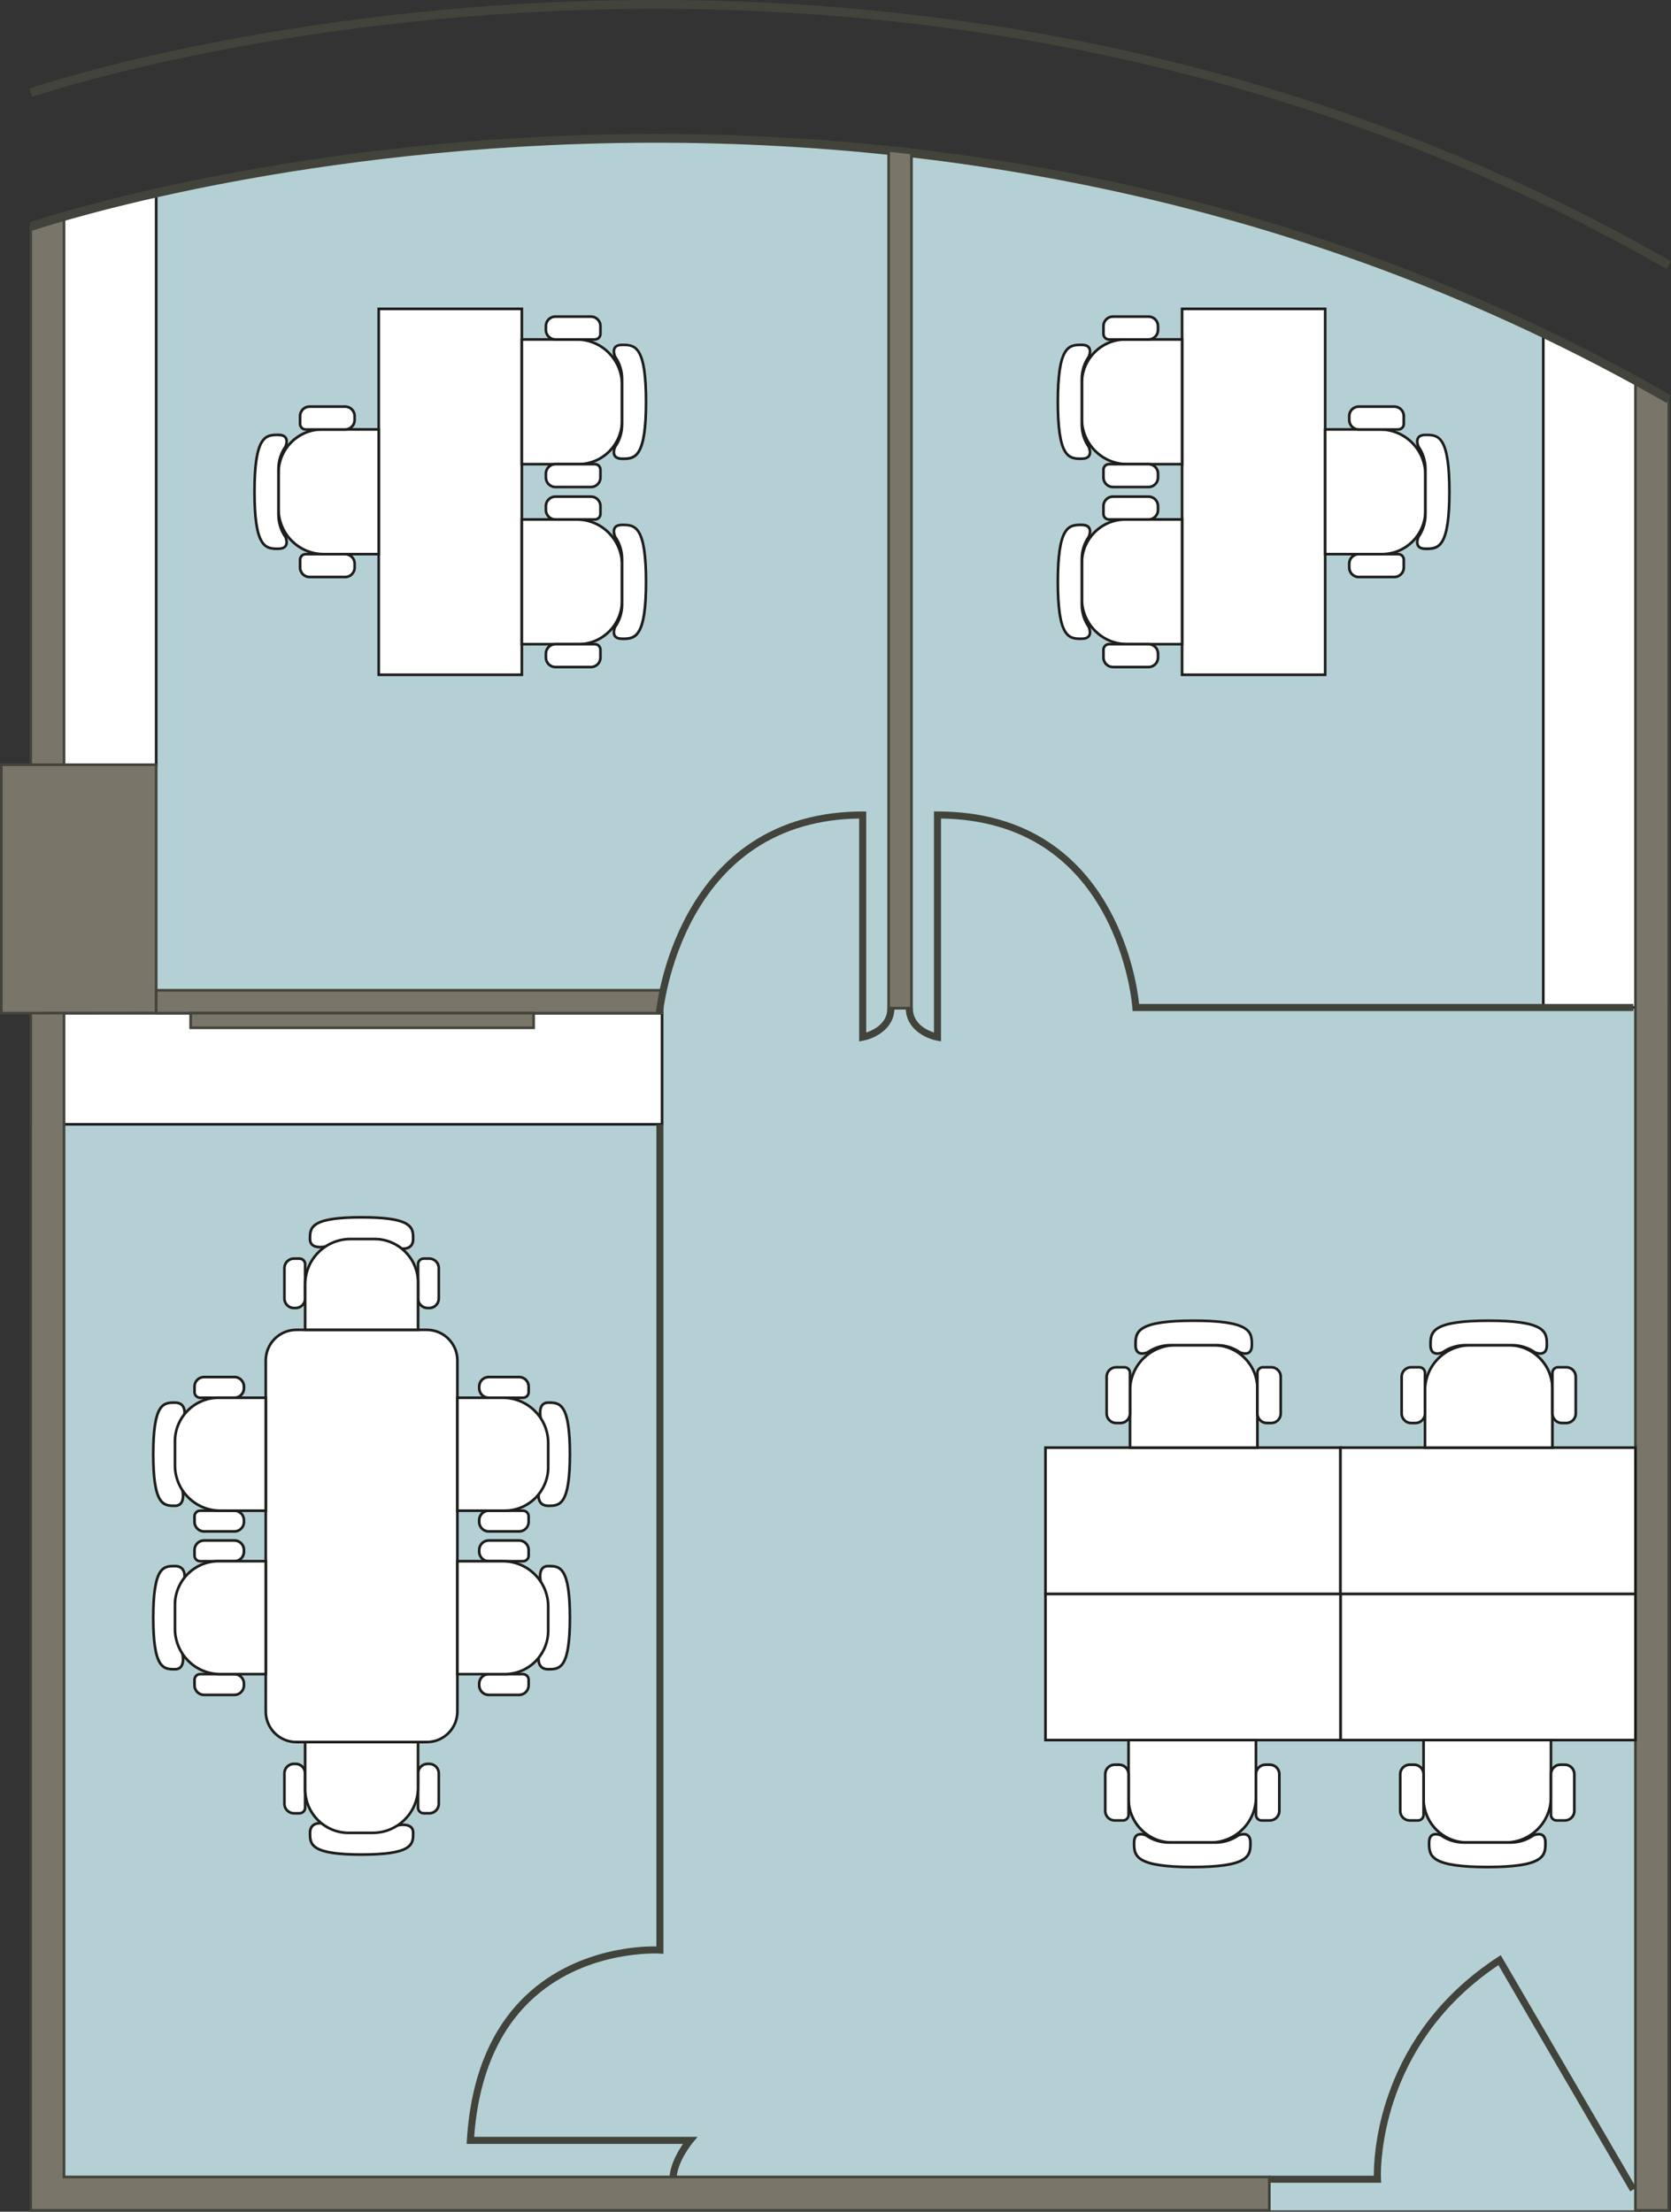 <?xml version="1.0" encoding="UTF-8"?> <svg xmlns="http://www.w3.org/2000/svg" id="Layer_2" data-name="Layer 2" viewBox="0 0 658.7 871.75"><rect x="0" y="0" width="658.7" height="871.75" fill="#333333" stroke="none"/><defs><style> .cls-1 { fill: #b5d0d5; } .cls-2 { fill: #1d1d1b; } .cls-3 { fill: #fff; } .cls-4 { fill: #42433a; } .cls-5 { fill: #797669; } </style></defs><g id="Capa_1" data-name="Capa 1"><g><path class="cls-1" d="M657.83,871.22H12.1V89.31S342.05-22.53,657.83,157.32v713.91Z"></path><g><polygon class="cls-3" points="61.57 301.41 61.57 76.18 12.1 89.33 12.1 301.41 61.57 301.41"></polygon><path class="cls-2" d="M62.09,301.94H11.58V88.93s50.51-13.43,50.51-13.43v226.43ZM12.62,300.89h48.43V76.86s-48.43,12.87-48.43,12.87v211.16Z"></path></g><g><polygon class="cls-3" points="657.83 397.11 657.83 157.32 608.36 131.33 608.36 397.11 657.83 397.11"></polygon><path class="cls-2" d="M658.35,397.63h-50.51V130.46s50.51,26.54,50.51,26.54v240.63ZM608.88,396.59h48.43v-238.96s-48.43-25.44-48.43-25.44v264.4Z"></path></g><g><rect class="cls-3" x="12.1" y="399.32" width="248.89" height="43.82"></rect><path class="cls-2" d="M261.51,443.67H11.58v-44.87h249.93v44.87ZM12.62,442.63h247.84v-42.78H12.62v42.78Z"></path></g><g><polygon class="cls-5" points="500.36 858.06 25.24 858.06 25.24 85.29 12.1 89.31 12.1 871.19 25.24 871.19 25.24 871.19 500.36 871.19 500.36 858.06"></polygon><path class="cls-4" d="M500.88,871.71H11.58V88.92l14.18-4.34v772.95h475.12v14.18ZM12.62,870.67h487.21v-12.09H24.72V85.99l-12.09,3.7v780.98Z"></path></g><g><polygon class="cls-5" points="644.7 871.22 644.7 149.96 657.83 157.32 657.83 871.22 644.7 871.22"></polygon><path class="cls-4" d="M658.35,871.75h-14.18V149.07l14.18,7.95v714.73ZM645.22,870.7h12.09V157.62l-12.09-6.78v719.86Z"></path></g><path class="cls-4" d="M656.97,158.82c-71.73-41.15-150.23-70.33-233.31-86.72-66.48-13.12-136.04-18.13-206.73-14.89-62.91,2.88-115.1,11.9-147.8,18.96-35.44,7.65-56.26,14.71-56.47,14.78l-1.12-3.29c.21-.07,21.16-7.18,56.75-14.86,32.82-7.09,85.21-16.15,148.36-19.05,70.99-3.26,140.83,1.76,207.61,14.93,83.48,16.46,162.36,45.78,234.44,87.13l-1.73,3.01Z"></path><path class="cls-4" d="M656.97,106.04c-71.73-41.15-150.23-70.33-233.31-86.72C357.17,6.2,287.62,1.19,216.93,4.43c-62.91,2.88-115.1,11.9-147.8,18.96-35.44,7.65-56.26,14.71-56.47,14.78l-1.12-3.29c.21-.07,21.16-7.18,56.75-14.86C101.12,12.93,153.5,3.87,216.65.96c70.98-3.26,140.83,1.76,207.61,14.93,83.48,16.46,162.36,45.78,234.44,87.13l-1.73,3.01Z"></path><g><polygon class="cls-5" points=".52 301.41 .52 399.32 61.57 399.26 61.57 301.41 .52 301.41"></polygon><path class="cls-4" d="M0,399.85v-98.95h62.09v98.89h-.52s-61.57.06-61.57.06ZM1.04,301.94v96.87l60.01-.06v-96.81H1.04Z"></path></g><path class="cls-4" d="M642.61,863.72l-51.94-89.17c-10.97,7.36-20.21,16.22-27.48,26.37-6.03,8.42-10.73,17.73-13.96,27.69-4.42,13.59-5.1,25.73-4.85,30.25l.08,1.47h-1.47s-42.64,0-42.64,0v-2.78h41.21c-.03-3.95.34-15.36,4.98-29.68,3.32-10.24,8.14-19.83,14.34-28.5,7.74-10.83,17.66-20.23,29.48-27.95l1.22-.8,53.42,91.7-2.4,1.4Z"></path><g><rect class="cls-5" x="61.57" y="390.33" width="199.42" height="9"></rect><path class="cls-4" d="M261.51,399.84H61.05v-10.04h200.46v10.04ZM62.09,398.8h198.37v-7.95H62.09s0,7.95,0,7.95Z"></path></g><g><rect class="cls-5" x="75.16" y="399.32" width="135.21" height="5.78"></rect><path class="cls-4" d="M210.88,405.62H74.63v-6.82h136.25v6.82ZM75.68,404.58h134.16v-4.74H75.68v4.74Z"></path></g><g><polygon class="cls-5" points="359.3 397.37 350.3 397.37 350.3 59.3 359.3 60.3 359.3 397.37"></polygon><path class="cls-4" d="M359.82,397.9h-10.04V58.72l10.04,1.11v338.07ZM350.82,396.85h7.95V60.76l-7.95-.88v336.97Z"></path></g><path class="cls-4" d="M370.94,410.46l-1.64-.31c-4.23-.79-12.24-4.48-12.24-12.78h2.78c0,6.1,5.49,8.68,8.33,9.6v-87.14h1.39c16.95,0,31.7,4.07,43.82,12.09,9.71,6.42,17.75,15.36,23.91,26.58,9,16.41,11.26,32.58,11.74,37.22h194.82v2.78h-197.39l-.09-1.3c-.01-.19-1.39-18.96-11.57-37.45-5.94-10.79-13.68-19.39-23-25.54-11.33-7.48-25.07-11.37-40.86-11.59v87.84Z"></path><path class="cls-4" d="M338.68,410.46v-87.84c-15.79.22-29.63,4.23-41.15,11.93-9.49,6.34-17.46,15.2-23.68,26.32-10.65,19.05-12.51,38.38-12.52,38.58l-2.77-.25c.07-.81,1.91-20.04,12.82-39.6,6.43-11.53,14.7-20.72,24.56-27.32,12.33-8.25,27.18-12.44,44.13-12.44h1.39v87.13c.97-.32,2.25-.84,3.51-1.61,3.2-1.97,4.82-4.65,4.82-7.98h2.78c0,8.3-8.01,11.98-12.24,12.78l-1.64.31Z"></path><path class="cls-4" d="M266.71,858.16l-2.77-.2c.37-5.06,3.34-10.12,5.29-12.95h-85.29l.09-1.48c1.6-25.74,10.05-45.49,25.11-58.71,11.5-10.1,24.77-14.35,33.87-16.13,7.34-1.44,13.13-1.56,15.73-1.52v-323.97h2.78v326.9l-1.48-.1c-.28-.02-27.97-1.63-49.08,16.94-14.18,12.47-22.27,31.07-24.04,55.3h88.08l-1.91,2.28c-.06.07-5.88,7.1-6.36,13.65Z"></path><g><g><rect class="cls-3" x="149.29" y="121.74" width="56.41" height="144.22"></rect><path class="cls-2" d="M206.22,266.48h-57.45V121.22h57.45v145.26ZM149.81,265.43h55.37V122.26h-55.37v143.18Z"></path></g><g><g><path class="cls-3" d="M205.7,182.95v-49.15h21.64c9.87,0,17.87,8,17.87,17.87v14.11c0,9.49-7.69,17.18-17.18,17.18h-22.34Z"></path><path class="cls-2" d="M228.03,183.47h-22.86v-50.19h22.17c10.14,0,18.39,8.25,18.39,18.39v14.11c0,9.76-7.94,17.7-17.7,17.7ZM206.22,182.43h21.82c9.18,0,16.65-7.47,16.65-16.65v-14.11c0-9.57-7.78-17.35-17.35-17.35h-21.12v48.11Z"></path></g><g><path class="cls-3" d="M254.66,158.37c0-22.44-4.56-22.44-9.45-22.44-4.89,0-2.75,4.66-2.75,4.66,1.74,2.48,2.75,5.51,2.75,8.87v8.9s0,8.9,0,8.9c0,3.36-1.01,6.39-2.75,8.87,0,0-2.14,4.66,2.75,4.66s9.45,0,9.45-22.44Z"></path><path class="cls-2" d="M245.21,181.33c-1.59,0-2.7-.47-3.29-1.38-1.03-1.6.02-3.92.06-4.01l.05-.08c1.74-2.48,2.66-5.45,2.66-8.57v-17.81c0-3.12-.92-6.09-2.66-8.57l-.05-.08c-.04-.1-1.09-2.41-.06-4.01.59-.92,1.7-1.38,3.29-1.38,2.51,0,5.1,0,7,3.05,2.03,3.24,2.97,9.57,2.97,19.91s-.94,16.66-2.97,19.91c-1.9,3.05-4.5,3.05-7,3.05ZM242.91,176.4c-.12.27-.78,1.95-.11,2.98.39.6,1.2.9,2.41.9,2.43,0,4.52,0,6.12-2.56,1.89-3.03,2.81-9.36,2.81-19.36s-.92-16.33-2.81-19.36c-1.6-2.56-3.69-2.56-6.12-2.56-1.21,0-2.02.3-2.41.9-.66,1.03,0,2.71.11,2.98,1.84,2.65,2.82,5.81,2.82,9.13v17.81c0,3.32-.97,6.48-2.82,9.13Z"></path></g><g><path class="cls-3" d="M215.19,188.21v-1.53c0-2.06,1.67-3.74,3.74-3.74h15.56c1.22,0,2.2.99,2.2,2.2v3.07c0,2.06-1.67,3.74-3.74,3.74h-14.02c-2.06,0-3.74-1.67-3.74-3.74Z"></path><path class="cls-2" d="M232.95,192.47h-14.02c-2.35,0-4.26-1.91-4.26-4.26v-1.53c0-2.35,1.91-4.26,4.26-4.26h15.56c1.5,0,2.72,1.22,2.72,2.72v3.07c0,2.35-1.91,4.26-4.26,4.26ZM218.93,183.47c-1.77,0-3.22,1.44-3.22,3.22v1.53c0,1.77,1.44,3.22,3.22,3.22h14.02c1.77,0,3.22-1.44,3.22-3.22v-3.07c0-.93-.75-1.68-1.68-1.68h-15.56Z"></path></g><g><path class="cls-3" d="M215.19,128.53v1.53c0,2.06,1.67,3.74,3.74,3.74h15.56c1.22,0,2.2-.99,2.2-2.2v-3.07c0-2.06-1.67-3.74-3.74-3.74h-14.02c-2.06,0-3.74,1.67-3.74,3.74Z"></path><path class="cls-2" d="M234.49,134.32h-15.56c-2.35,0-4.26-1.91-4.26-4.26v-1.53c0-2.35,1.91-4.26,4.26-4.26h14.02c2.35,0,4.26,1.91,4.26,4.26v3.07c0,1.5-1.22,2.72-2.72,2.72ZM218.93,125.31c-1.77,0-3.22,1.44-3.22,3.22v1.53c0,1.77,1.44,3.22,3.22,3.22h15.56c.93,0,1.68-.75,1.68-1.68v-3.07c0-1.77-1.44-3.22-3.22-3.22h-14.02Z"></path></g></g><g><g><path class="cls-3" d="M205.7,253.9v-49.15h21.64c9.87,0,17.87,8,17.87,17.87v14.11c0,9.49-7.69,17.18-17.18,17.18h-22.34Z"></path><path class="cls-2" d="M228.03,254.42h-22.86v-50.19h22.17c10.14,0,18.39,8.25,18.39,18.39v14.11c0,9.76-7.94,17.7-17.7,17.7ZM206.22,253.38h21.82c9.18,0,16.65-7.47,16.65-16.65v-14.11c0-9.57-7.78-17.35-17.35-17.35h-21.12v48.11Z"></path></g><g><path class="cls-3" d="M254.66,229.32c0-22.44-4.56-22.44-9.45-22.44s-2.75,4.66-2.75,4.66c1.74,2.48,2.75,5.51,2.75,8.87v8.9s0,8.9,0,8.9c0,3.36-1.01,6.39-2.75,8.87,0,0-2.14,4.66,2.75,4.66s9.45,0,9.45-22.44Z"></path><path class="cls-2" d="M245.21,252.28c-1.59,0-2.7-.47-3.29-1.38-1.03-1.6.02-3.92.06-4.01l.05-.08c1.74-2.48,2.66-5.45,2.66-8.57v-17.81c0-3.12-.92-6.09-2.66-8.57l-.05-.08c-.04-.1-1.09-2.41-.06-4.01.59-.92,1.7-1.38,3.29-1.38,2.51,0,5.1,0,7,3.05,2.03,3.24,2.97,9.57,2.97,19.91s-.94,16.66-2.97,19.91c-1.9,3.05-4.5,3.05-7,3.05ZM242.91,247.36c-.12.27-.78,1.95-.11,2.98.39.6,1.2.9,2.41.9,2.43,0,4.52,0,6.12-2.56,1.89-3.03,2.81-9.36,2.81-19.36s-.92-16.33-2.81-19.36c-1.6-2.56-3.69-2.56-6.12-2.56-1.21,0-2.02.3-2.41.9-.66,1.03,0,2.71.11,2.98,1.84,2.65,2.82,5.81,2.82,9.13v17.81c0,3.32-.97,6.48-2.82,9.13Z"></path></g><g><path class="cls-3" d="M215.19,259.17v-1.53c0-2.06,1.67-3.74,3.74-3.74h15.56c1.22,0,2.2.99,2.2,2.2v3.07c0,2.06-1.67,3.74-3.74,3.74h-14.02c-2.06,0-3.74-1.67-3.74-3.74Z"></path><path class="cls-2" d="M232.95,263.43h-14.02c-2.35,0-4.26-1.91-4.26-4.26v-1.53c0-2.35,1.91-4.26,4.26-4.26h15.56c1.5,0,2.72,1.22,2.72,2.72v3.07c0,2.35-1.91,4.26-4.26,4.26ZM218.93,254.42c-1.77,0-3.22,1.44-3.22,3.22v1.53c0,1.77,1.44,3.22,3.22,3.22h14.02c1.77,0,3.22-1.44,3.22-3.22v-3.07c0-.93-.75-1.68-1.68-1.68h-15.56Z"></path></g><g><path class="cls-3" d="M215.19,199.48v1.53c0,2.06,1.67,3.74,3.74,3.74h15.56c1.22,0,2.2-.99,2.2-2.2v-3.07c0-2.06-1.67-3.74-3.74-3.74h-14.02c-2.06,0-3.74,1.67-3.74,3.74Z"></path><path class="cls-2" d="M234.49,205.27h-15.56c-2.35,0-4.26-1.91-4.26-4.26v-1.53c0-2.35,1.91-4.26,4.26-4.26h14.02c2.35,0,4.26,1.91,4.26,4.26v3.07c0,1.5-1.22,2.72-2.72,2.72ZM218.93,196.26c-1.77,0-3.22,1.44-3.22,3.22v1.53c0,1.77,1.44,3.22,3.22,3.22h15.56c.93,0,1.68-.75,1.68-1.68v-3.07c0-1.77-1.44-3.22-3.22-3.22h-14.02Z"></path></g></g><g><g><path class="cls-3" d="M149.29,169.27v49.15h-21.64c-9.87,0-17.87-8-17.87-17.87v-14.11c0-9.49,7.69-17.18,17.18-17.18h22.34Z"></path><path class="cls-2" d="M149.81,218.94h-22.17c-10.14,0-18.39-8.25-18.39-18.39v-14.11c0-9.76,7.94-17.7,17.7-17.7h22.86v50.19ZM126.95,169.79c-9.18,0-16.65,7.47-16.65,16.65v14.11c0,9.57,7.78,17.35,17.35,17.35h21.12v-48.11h-21.82Z"></path></g><g><path class="cls-3" d="M100.32,193.85c0,22.44,4.56,22.44,9.45,22.44,4.89,0,2.75-4.66,2.75-4.66-1.74-2.48-2.75-5.51-2.75-8.87v-8.9s0-8.9,0-8.9c0-3.36,1.01-6.39,2.75-8.87,0,0,2.14-4.66-2.75-4.66s-9.45,0-9.45,22.44Z"></path><path class="cls-2" d="M109.77,216.81c-2.51,0-5.1,0-7-3.05-2.03-3.24-2.97-9.57-2.97-19.91s.94-16.66,2.97-19.91c1.9-3.05,4.5-3.05,7-3.05,1.59,0,2.7.47,3.29,1.38,1.03,1.6-.02,3.92-.06,4.01l-.05.08c-1.74,2.48-2.66,5.45-2.66,8.57v17.81c0,3.12.92,6.09,2.66,8.57l.05.08c.04.1,1.09,2.41.06,4.01-.59.92-1.7,1.38-3.29,1.38ZM109.77,171.93c-2.43,0-4.52,0-6.12,2.56-1.89,3.03-2.81,9.36-2.81,19.36s.92,16.33,2.81,19.36c1.6,2.56,3.69,2.56,6.12,2.56,1.21,0,2.02-.3,2.41-.9.66-1.03,0-2.71-.11-2.98-1.84-2.65-2.82-5.81-2.82-9.13v-17.81c0-3.32.97-6.48,2.82-9.13.12-.27.78-1.95.11-2.98-.39-.6-1.2-.9-2.41-.9Z"></path></g><g><path class="cls-3" d="M139.79,164v1.53c0,2.06-1.67,3.74-3.74,3.74h-15.56c-1.22,0-2.2-.99-2.2-2.2v-3.07c0-2.06,1.67-3.74,3.74-3.74h14.02c2.06,0,3.74,1.67,3.74,3.74Z"></path><path class="cls-2" d="M136.05,169.79h-15.56c-1.5,0-2.72-1.22-2.72-2.72v-3.07c0-2.35,1.91-4.26,4.26-4.26h14.02c2.35,0,4.26,1.91,4.26,4.26v1.53c0,2.35-1.91,4.26-4.26,4.26ZM122.03,160.79c-1.77,0-3.22,1.44-3.22,3.22v3.07c0,.93.75,1.68,1.68,1.68h15.56c1.77,0,3.22-1.44,3.22-3.22v-1.53c0-1.77-1.44-3.22-3.22-3.22h-14.02Z"></path></g><g><path class="cls-3" d="M139.79,223.69v-1.53c0-2.06-1.67-3.74-3.74-3.74h-15.56c-1.22,0-2.2.99-2.2,2.2v3.07c0,2.06,1.67,3.74,3.74,3.74h14.02c2.06,0,3.74-1.67,3.74-3.74Z"></path><path class="cls-2" d="M136.05,227.95h-14.02c-2.35,0-4.26-1.91-4.26-4.26v-3.07c0-1.5,1.22-2.72,2.72-2.72h15.56c2.35,0,4.26,1.91,4.26,4.26v1.53c0,2.35-1.91,4.26-4.26,4.26ZM120.5,218.94c-.93,0-1.68.75-1.68,1.68v3.07c0,1.77,1.44,3.22,3.22,3.22h14.02c1.77,0,3.22-1.44,3.22-3.22v-1.53c0-1.77-1.44-3.22-3.22-3.22h-15.56Z"></path></g></g></g><g><g><rect class="cls-3" x="465.97" y="121.74" width="56.41" height="144.22"></rect><path class="cls-2" d="M522.9,266.48h-57.45V121.22h57.45v145.26ZM466.49,265.43h55.37V122.26h-55.37v143.18Z"></path></g><g><g><path class="cls-3" d="M465.97,204.75v49.15h-21.64c-9.87,0-17.87-8-17.87-17.87v-14.11c0-9.49,7.69-17.18,17.18-17.18h22.34Z"></path><path class="cls-2" d="M466.49,254.42h-22.17c-10.14,0-18.39-8.25-18.39-18.39v-14.11c0-9.76,7.94-17.7,17.7-17.7h22.86v50.19ZM443.63,205.27c-9.18,0-16.65,7.47-16.65,16.65v14.11c0,9.57,7.78,17.35,17.35,17.35h21.12v-48.11h-21.82Z"></path></g><g><path class="cls-3" d="M417,229.32c0,22.44,4.56,22.44,9.45,22.44,4.89,0,2.75-4.66,2.75-4.66-1.74-2.48-2.75-5.51-2.75-8.87v-8.9s0-8.9,0-8.9c0-3.36,1.01-6.39,2.75-8.87,0,0,2.14-4.66-2.75-4.66s-9.45,0-9.45,22.44Z"></path><path class="cls-2" d="M426.45,252.28c-2.51,0-5.1,0-7-3.05-2.03-3.24-2.97-9.57-2.97-19.91s.94-16.66,2.97-19.91c1.9-3.05,4.5-3.05,7-3.05,1.59,0,2.7.47,3.29,1.38,1.03,1.6-.02,3.92-.06,4.01l-.05.08c-1.74,2.48-2.66,5.45-2.66,8.57v17.81c0,3.12.92,6.09,2.66,8.57l.05.08c.04.1,1.09,2.41.06,4.01-.59.92-1.7,1.38-3.29,1.38ZM426.45,207.41c-2.43,0-4.52,0-6.12,2.56-1.89,3.03-2.81,9.36-2.81,19.36s.92,16.33,2.81,19.36c1.6,2.56,3.69,2.56,6.12,2.56,1.21,0,2.02-.3,2.41-.9.66-1.03,0-2.71-.11-2.98-1.84-2.65-2.82-5.81-2.82-9.13v-17.81c0-3.32.97-6.48,2.82-9.13.12-.27.78-1.95.11-2.98-.39-.6-1.2-.9-2.41-.9Z"></path></g><g><path class="cls-3" d="M456.48,199.48v1.53c0,2.06-1.67,3.74-3.74,3.74h-15.56c-1.22,0-2.2-.99-2.2-2.2v-3.07c0-2.06,1.67-3.74,3.74-3.74h14.02c2.06,0,3.74,1.67,3.74,3.74Z"></path><path class="cls-2" d="M452.74,205.27h-15.56c-1.5,0-2.72-1.22-2.72-2.72v-3.07c0-2.35,1.91-4.26,4.26-4.26h14.02c2.35,0,4.26,1.91,4.26,4.26v1.53c0,2.35-1.91,4.26-4.26,4.26ZM438.72,196.26c-1.77,0-3.22,1.44-3.22,3.22v3.07c0,.93.75,1.68,1.68,1.68h15.56c1.77,0,3.22-1.44,3.22-3.22v-1.53c0-1.77-1.44-3.22-3.22-3.22h-14.02Z"></path></g><g><path class="cls-3" d="M456.48,259.17v-1.53c0-2.06-1.67-3.74-3.74-3.74h-15.56c-1.22,0-2.2.99-2.2,2.2v3.07c0,2.06,1.67,3.74,3.74,3.74h14.02c2.06,0,3.74-1.67,3.74-3.74Z"></path><path class="cls-2" d="M452.74,263.43h-14.02c-2.35,0-4.26-1.91-4.26-4.26v-3.07c0-1.5,1.22-2.72,2.72-2.72h15.56c2.35,0,4.26,1.91,4.26,4.26v1.53c0,2.35-1.91,4.26-4.26,4.26ZM437.18,254.42c-.93,0-1.68.75-1.68,1.68v3.07c0,1.77,1.44,3.22,3.22,3.22h14.02c1.77,0,3.22-1.44,3.22-3.22v-1.53c0-1.77-1.44-3.22-3.22-3.22h-15.56Z"></path></g></g><g><g><path class="cls-3" d="M465.97,133.8v49.15h-21.64c-9.87,0-17.87-8-17.87-17.87v-14.11c0-9.49,7.69-17.18,17.18-17.18h22.34Z"></path><path class="cls-2" d="M466.49,183.47h-22.17c-10.14,0-18.39-8.25-18.39-18.39v-14.11c0-9.76,7.94-17.7,17.7-17.7h22.86v50.19ZM443.63,134.32c-9.18,0-16.65,7.47-16.65,16.65v14.11c0,9.57,7.78,17.35,17.35,17.35h21.12v-48.11h-21.82Z"></path></g><g><path class="cls-3" d="M417,158.37c0,22.44,4.56,22.44,9.45,22.44s2.75-4.66,2.75-4.66c-1.74-2.48-2.75-5.51-2.75-8.87v-8.9s0-8.9,0-8.9c0-3.36,1.01-6.39,2.75-8.87,0,0,2.14-4.66-2.75-4.66s-9.45,0-9.45,22.44Z"></path><path class="cls-2" d="M426.45,181.33c-2.51,0-5.1,0-7-3.05-2.03-3.24-2.97-9.57-2.97-19.91s.94-16.66,2.97-19.91c1.9-3.05,4.5-3.05,7-3.05,1.59,0,2.7.47,3.29,1.38,1.03,1.6-.02,3.92-.06,4.01l-.05.08c-1.74,2.48-2.66,5.45-2.66,8.57v17.81c0,3.12.92,6.09,2.66,8.57l.05.08c.04.1,1.09,2.41.06,4.01-.59.92-1.7,1.38-3.29,1.38ZM426.45,136.45c-2.43,0-4.52,0-6.12,2.56-1.89,3.03-2.81,9.36-2.81,19.36s.92,16.33,2.81,19.36c1.6,2.56,3.69,2.56,6.12,2.56,1.21,0,2.02-.3,2.41-.9.66-1.03,0-2.71-.11-2.98-1.84-2.65-2.82-5.81-2.82-9.13v-17.81c0-3.32.97-6.48,2.82-9.13.12-.27.78-1.95.11-2.98-.39-.6-1.2-.9-2.41-.9Z"></path></g><g><path class="cls-3" d="M456.48,128.53v1.53c0,2.06-1.67,3.74-3.74,3.74h-15.56c-1.22,0-2.2-.99-2.2-2.2v-3.07c0-2.06,1.67-3.74,3.74-3.74h14.02c2.06,0,3.74,1.67,3.74,3.74Z"></path><path class="cls-2" d="M452.74,134.32h-15.56c-1.5,0-2.72-1.22-2.72-2.72v-3.07c0-2.35,1.91-4.26,4.26-4.26h14.02c2.35,0,4.26,1.91,4.26,4.26v1.53c0,2.35-1.91,4.26-4.26,4.26ZM438.72,125.31c-1.77,0-3.22,1.44-3.22,3.22v3.07c0,.93.75,1.68,1.68,1.68h15.56c1.77,0,3.22-1.44,3.22-3.22v-1.53c0-1.77-1.44-3.22-3.22-3.22h-14.02Z"></path></g><g><path class="cls-3" d="M456.48,188.21v-1.53c0-2.06-1.67-3.74-3.74-3.74h-15.56c-1.22,0-2.2.99-2.2,2.2v3.07c0,2.06,1.67,3.74,3.74,3.74h14.02c2.06,0,3.74-1.67,3.74-3.74Z"></path><path class="cls-2" d="M452.74,192.47h-14.02c-2.35,0-4.26-1.91-4.26-4.26v-3.07c0-1.5,1.22-2.72,2.72-2.72h15.56c2.35,0,4.26,1.91,4.26,4.26v1.53c0,2.35-1.91,4.26-4.26,4.26ZM437.18,183.47c-.93,0-1.68.75-1.68,1.68v3.07c0,1.77,1.44,3.22,3.22,3.22h14.02c1.77,0,3.22-1.44,3.22-3.22v-1.53c0-1.77-1.44-3.22-3.22-3.22h-15.56Z"></path></g></g><g><g><path class="cls-3" d="M522.38,218.42v-49.15h21.64c9.87,0,17.87,8,17.87,17.87v14.11c0,9.49-7.69,17.18-17.18,17.18h-22.34Z"></path><path class="cls-2" d="M544.72,218.94h-22.86v-50.19h22.17c10.14,0,18.39,8.25,18.39,18.39v14.11c0,9.76-7.94,17.7-17.7,17.7ZM522.9,217.9h21.82c9.18,0,16.65-7.47,16.65-16.65v-14.11c0-9.57-7.78-17.35-17.35-17.35h-21.12v48.11Z"></path></g><g><path class="cls-3" d="M571.34,193.85c0-22.44-4.56-22.44-9.45-22.44-4.89,0-2.75,4.66-2.75,4.66,1.74,2.48,2.75,5.51,2.75,8.87v8.9s0,8.9,0,8.9c0,3.36-1.01,6.39-2.75,8.87,0,0-2.14,4.66,2.75,4.66s9.45,0,9.45-22.44Z"></path><path class="cls-2" d="M561.89,216.81c-1.59,0-2.7-.47-3.29-1.38-1.03-1.6.02-3.92.06-4.01l.05-.08c1.74-2.48,2.66-5.45,2.66-8.57v-17.81c0-3.12-.92-6.09-2.66-8.57l-.05-.08c-.04-.1-1.09-2.41-.06-4.01.59-.92,1.7-1.38,3.29-1.38,2.51,0,5.1,0,7,3.05,2.03,3.24,2.97,9.57,2.97,19.91s-.94,16.66-2.97,19.91c-1.9,3.05-4.5,3.05-7,3.05ZM559.6,211.88c-.12.27-.78,1.95-.11,2.98.39.6,1.2.9,2.41.9,2.43,0,4.52,0,6.12-2.56,1.89-3.03,2.81-9.36,2.81-19.36s-.92-16.33-2.81-19.36c-1.6-2.56-3.69-2.56-6.12-2.56-1.21,0-2.02.3-2.41.9-.66,1.03,0,2.71.11,2.98,1.84,2.65,2.82,5.81,2.82,9.13v17.81c0,3.32-.97,6.48-2.82,9.13Z"></path></g><g><path class="cls-3" d="M531.87,223.69v-1.53c0-2.06,1.67-3.74,3.74-3.74h15.56c1.22,0,2.2.99,2.2,2.2v3.07c0,2.06-1.67,3.74-3.74,3.74h-14.02c-2.06,0-3.74-1.67-3.74-3.74Z"></path><path class="cls-2" d="M549.63,227.95h-14.02c-2.35,0-4.26-1.91-4.26-4.26v-1.53c0-2.35,1.91-4.26,4.26-4.26h15.56c1.5,0,2.72,1.22,2.72,2.72v3.07c0,2.35-1.91,4.26-4.26,4.26ZM535.61,218.94c-1.77,0-3.22,1.44-3.22,3.22v1.53c0,1.77,1.44,3.22,3.22,3.22h14.02c1.77,0,3.22-1.44,3.22-3.22v-3.07c0-.93-.75-1.68-1.68-1.68h-15.56Z"></path></g><g><path class="cls-3" d="M531.87,164v1.53c0,2.06,1.67,3.74,3.74,3.74h15.56c1.22,0,2.2-.99,2.2-2.2v-3.07c0-2.06-1.67-3.74-3.74-3.74h-14.02c-2.06,0-3.74,1.67-3.74,3.74Z"></path><path class="cls-2" d="M551.17,169.79h-15.56c-2.35,0-4.26-1.91-4.26-4.26v-1.53c0-2.35,1.91-4.26,4.26-4.26h14.02c2.35,0,4.26,1.91,4.26,4.26v3.07c0,1.5-1.22,2.72-2.72,2.72ZM535.61,160.79c-1.77,0-3.22,1.44-3.22,3.22v1.53c0,1.77,1.44,3.22,3.22,3.22h15.56c.93,0,1.68-.75,1.68-1.68v-3.07c0-1.77-1.44-3.22-3.22-3.22h-14.02Z"></path></g></g></g><g><g><g><rect class="cls-3" x="528.41" y="628.22" width="116.29" height="57.64"></rect><path class="cls-2" d="M645.22,686.37h-117.33v-58.68h117.33v58.68ZM528.93,685.33h115.24v-56.6h-115.24v56.6Z"></path></g><g><g><path class="cls-3" d="M561.17,685.85h50.22s0,22.51,0,22.51c0,9.87-8,17.87-17.87,17.87h-15.18c-9.49,0-17.18-7.69-17.18-17.18v-23.2Z"></path><path class="cls-2" d="M593.52,726.75h-15.18c-9.76,0-17.7-7.94-17.7-17.7v-23.72h51.26v23.03c0,10.14-8.25,18.39-18.39,18.39ZM561.69,686.37v22.68c0,9.18,7.47,16.65,16.65,16.65h15.18c9.57,0,17.35-7.78,17.35-17.35v-21.98h-49.18Z"></path></g><g><path class="cls-3" d="M586.28,735.89c22.93,0,22.93-4.66,22.93-9.66s-4.76-2.81-4.76-2.81c-2.54,1.78-5.63,2.81-9.07,2.81h-9.1s-9.1,0-9.1,0c-3.43,0-6.53-1.04-9.07-2.81,0,0-4.76-2.19-4.76,2.81s0,9.66,22.93,9.66Z"></path><path class="cls-2" d="M586.28,736.41c-10.56,0-17.02-.96-20.34-3.03-3.11-1.94-3.11-4.59-3.11-7.15,0-1.62.47-2.75,1.41-3.35,1.63-1.05,3.99.02,4.09.06l.08.05c2.54,1.78,5.57,2.72,8.77,2.72h18.2c3.2,0,6.23-.94,8.77-2.72l.08-.05c.1-.05,2.46-1.11,4.09-.06.94.6,1.41,1.73,1.41,3.35,0,2.56,0,5.2-3.11,7.15-3.31,2.07-9.78,3.03-20.34,3.03ZM565.97,723.46c-.41,0-.83.08-1.17.3-.62.4-.93,1.23-.93,2.47,0,2.48,0,4.63,2.62,6.26,3.1,1.93,9.57,2.87,19.78,2.87s16.69-.94,19.78-2.87c2.62-1.64,2.62-3.78,2.62-6.26,0-1.24-.31-2.08-.93-2.47-1.06-.68-2.78,0-3.06.11-2.71,1.88-5.93,2.88-9.32,2.88h-18.2c-3.39,0-6.61-.99-9.32-2.88-.19-.08-1.03-.41-1.89-.41Z"></path></g><g><path class="cls-3" d="M555.7,695.55h1.72c2.06,0,3.74,1.67,3.74,3.74v16.03c0,1.22-.99,2.2-2.2,2.2h-3.26c-2.06,0-3.74-1.67-3.74-3.74v-14.49c0-2.06,1.67-3.74,3.74-3.74Z"></path><path class="cls-2" d="M558.96,718.04h-3.26c-2.35,0-4.26-1.91-4.26-4.26v-14.49c0-2.35,1.91-4.26,4.26-4.26h1.72c2.35,0,4.26,1.91,4.26,4.26v16.03c0,1.5-1.22,2.72-2.72,2.72ZM555.7,696.08c-1.77,0-3.22,1.44-3.22,3.22v14.49c0,1.77,1.44,3.22,3.22,3.22h3.26c.93,0,1.68-.75,1.68-1.68v-16.03c0-1.77-1.44-3.22-3.22-3.22h-1.72Z"></path></g><g><path class="cls-3" d="M616.85,695.55h-1.72c-2.06,0-3.74,1.67-3.74,3.74v16.03c0,1.22.99,2.2,2.2,2.2h3.26c2.06,0,3.74-1.67,3.74-3.74v-14.49c0-2.06-1.67-3.74-3.74-3.74Z"></path><path class="cls-2" d="M616.85,718.04h-3.26c-1.5,0-2.72-1.22-2.72-2.72v-16.03c0-2.35,1.91-4.26,4.26-4.26h1.73c2.35,0,4.26,1.91,4.26,4.26v14.49c0,2.35-1.91,4.26-4.26,4.26ZM615.13,696.08c-1.77,0-3.22,1.44-3.22,3.22v16.03c0,.93.75,1.68,1.68,1.68h3.26c1.77,0,3.22-1.44,3.22-3.22v-14.49c0-1.77-1.44-3.22-3.22-3.22h-1.73Z"></path></g></g></g><g><g><rect class="cls-3" x="412.13" y="628.22" width="116.29" height="57.64"></rect><path class="cls-2" d="M528.93,686.37h-117.33v-58.68h117.33v58.68ZM412.65,685.33h115.24v-56.6h-115.24v56.6Z"></path></g><g><g><path class="cls-3" d="M444.88,685.85h50.22s0,22.51,0,22.51c0,9.87-8,17.87-17.87,17.87h-15.18c-9.49,0-17.18-7.69-17.18-17.18v-23.2Z"></path><path class="cls-2" d="M477.23,726.75h-15.18c-9.76,0-17.7-7.94-17.7-17.7v-23.72h51.26v23.03c0,10.14-8.25,18.39-18.39,18.39ZM445.4,686.37v22.68c0,9.18,7.47,16.65,16.65,16.65h15.18c9.57,0,17.35-7.78,17.35-17.35v-21.98h-49.18Z"></path></g><g><path class="cls-3" d="M469.99,735.89c22.93,0,22.93-4.66,22.93-9.66,0-5-4.76-2.81-4.76-2.81-2.54,1.78-5.63,2.81-9.07,2.81h-9.1s-9.1,0-9.1,0c-3.43,0-6.53-1.04-9.07-2.81,0,0-4.76-2.19-4.76,2.81s0,9.66,22.93,9.66Z"></path><path class="cls-2" d="M469.99,736.41c-10.56,0-17.02-.96-20.34-3.03-3.11-1.94-3.11-4.59-3.11-7.15,0-1.62.47-2.75,1.41-3.35,1.63-1.05,3.99.02,4.09.06l.08.05c2.54,1.78,5.57,2.72,8.77,2.72h18.2c3.2,0,6.23-.94,8.77-2.72l.08-.05c.1-.05,2.46-1.11,4.09-.06.94.6,1.41,1.73,1.41,3.35,0,2.56,0,5.2-3.11,7.15-3.31,2.07-9.78,3.03-20.34,3.03ZM449.68,723.46c-.41,0-.83.08-1.17.3-.62.4-.93,1.23-.93,2.47,0,2.48,0,4.63,2.62,6.26,3.1,1.93,9.57,2.87,19.78,2.87s16.69-.94,19.78-2.87c2.62-1.64,2.62-3.78,2.62-6.26,0-1.24-.31-2.08-.93-2.47-1.06-.68-2.78,0-3.06.11-2.71,1.88-5.93,2.88-9.32,2.88h-18.2c-3.39,0-6.61-.99-9.32-2.88-.19-.08-1.03-.41-1.89-.41Z"></path></g><g><path class="cls-3" d="M439.42,695.55h1.72c2.06,0,3.74,1.67,3.74,3.74v16.03c0,1.22-.99,2.2-2.2,2.2h-3.26c-2.06,0-3.74-1.67-3.74-3.74v-14.49c0-2.06,1.67-3.74,3.74-3.74Z"></path><path class="cls-2" d="M442.68,718.04h-3.26c-2.35,0-4.26-1.91-4.26-4.26v-14.49c0-2.35,1.91-4.26,4.26-4.26h1.72c2.35,0,4.26,1.91,4.26,4.26v16.03c0,1.5-1.22,2.72-2.72,2.72ZM439.42,696.08c-1.77,0-3.22,1.44-3.22,3.22v14.49c0,1.77,1.44,3.22,3.22,3.22h3.26c.93,0,1.68-.75,1.68-1.68v-16.03c0-1.77-1.44-3.22-3.22-3.22h-1.72Z"></path></g><g><path class="cls-3" d="M500.57,695.55h-1.72c-2.06,0-3.74,1.67-3.74,3.74v16.03c0,1.22.99,2.2,2.2,2.2h3.26c2.06,0,3.74-1.67,3.74-3.74v-14.49c0-2.06-1.67-3.74-3.74-3.74Z"></path><path class="cls-2" d="M500.57,718.04h-3.26c-1.5,0-2.72-1.22-2.72-2.72v-16.03c0-2.35,1.91-4.26,4.26-4.26h1.72c2.35,0,4.26,1.91,4.26,4.26v14.49c0,2.35-1.91,4.26-4.26,4.26ZM498.84,696.08c-1.77,0-3.22,1.44-3.22,3.22v16.03c0,.93.75,1.68,1.68,1.68h3.26c1.77,0,3.22-1.44,3.22-3.22v-14.49c0-1.77-1.44-3.22-3.22-3.22h-1.72Z"></path></g></g></g><g><g><rect class="cls-3" x="412.13" y="570.58" width="116.29" height="57.64"></rect><path class="cls-2" d="M528.93,628.74h-117.33v-58.68h117.33v58.68ZM412.65,627.7h115.24v-56.6h-115.24v56.6Z"></path></g><g><g><path class="cls-3" d="M495.66,570.58h-50.22s0-22.51,0-22.51c0-9.87,8-17.87,17.87-17.87h15.18c9.49,0,17.18,7.69,17.18,17.18v23.2Z"></path><path class="cls-2" d="M496.18,571.1h-51.26v-23.03c0-10.14,8.25-18.39,18.39-18.39h15.18c9.76,0,17.7,7.94,17.7,17.7v23.72ZM445.96,570.06h49.18v-22.68c0-9.18-7.47-16.65-16.65-16.65h-15.18c-9.57,0-17.35,7.78-17.35,17.35v21.98Z"></path></g><g><path class="cls-3" d="M470.55,520.55c-22.93,0-22.93,4.66-22.93,9.66s4.76,2.81,4.76,2.81c2.54-1.78,5.63-2.81,9.07-2.81h9.1s9.1,0,9.1,0c3.43,0,6.53,1.04,9.07,2.81,0,0,4.76,2.19,4.76-2.81s0-9.66-22.93-9.66Z"></path><path class="cls-2" d="M490.85,534.01c-1.2,0-2.29-.49-2.36-.52l-.08-.05c-2.54-1.78-5.57-2.72-8.77-2.72h-18.2c-3.2,0-6.23.94-8.77,2.72l-.08.05c-.1.05-2.46,1.11-4.09.06-.94-.6-1.41-1.73-1.41-3.35,0-2.56,0-5.2,3.11-7.14,3.31-2.07,9.78-3.03,20.34-3.03s17.02.96,20.34,3.03c3.11,1.94,3.11,4.59,3.11,7.14,0,1.62-.47,2.75-1.41,3.35-.53.34-1.15.46-1.73.46ZM488.97,532.56c.28.12,2,.8,3.06.11.62-.4.93-1.23.93-2.47,0-2.48,0-4.63-2.62-6.26-3.1-1.93-9.57-2.87-19.78-2.87s-16.69.94-19.78,2.87c-2.62,1.64-2.62,3.78-2.62,6.26,0,1.24.31,2.08.93,2.47,1.06.68,2.78,0,3.06-.11,2.71-1.88,5.93-2.88,9.32-2.88h18.2c3.39,0,6.61,1,9.32,2.88Z"></path></g><g><path class="cls-3" d="M501.12,560.88h-1.72c-2.06,0-3.74-1.67-3.74-3.74v-16.03c0-1.22.99-2.2,2.2-2.2h3.26c2.06,0,3.74,1.67,3.74,3.74v14.49c0,2.06-1.67,3.74-3.74,3.74Z"></path><path class="cls-2" d="M501.12,561.4h-1.73c-2.35,0-4.26-1.91-4.26-4.26v-16.03c0-1.5,1.22-2.72,2.72-2.72h3.26c2.35,0,4.26,1.91,4.26,4.26v14.49c0,2.35-1.91,4.26-4.26,4.26ZM497.86,539.43c-.93,0-1.68.75-1.68,1.68v16.03c0,1.77,1.44,3.22,3.22,3.22h1.73c1.77,0,3.22-1.44,3.22-3.22v-14.49c0-1.77-1.44-3.22-3.22-3.22h-3.26Z"></path></g><g><path class="cls-3" d="M439.97,560.88h1.72c2.06,0,3.74-1.67,3.74-3.74v-16.03c0-1.22-.99-2.2-2.2-2.2h-3.26c-2.06,0-3.74,1.67-3.74,3.74v14.49c0,2.06,1.67,3.74,3.74,3.74Z"></path><path class="cls-2" d="M441.7,561.4h-1.72c-2.35,0-4.26-1.91-4.26-4.26v-14.49c0-2.35,1.91-4.26,4.26-4.26h3.26c1.5,0,2.72,1.22,2.72,2.72v16.03c0,2.35-1.91,4.26-4.26,4.26ZM439.97,539.43c-1.77,0-3.22,1.44-3.22,3.22v14.49c0,1.77,1.44,3.22,3.22,3.22h1.72c1.77,0,3.22-1.44,3.22-3.22v-16.03c0-.93-.75-1.68-1.68-1.68h-3.26Z"></path></g></g></g><g><g><rect class="cls-3" x="528.41" y="570.58" width="116.29" height="57.64"></rect><path class="cls-2" d="M645.22,628.74h-117.33v-58.68h117.33v58.68ZM528.93,627.7h115.24v-56.6h-115.24v56.6Z"></path></g><g><g><path class="cls-3" d="M611.95,570.58h-50.22s0-22.51,0-22.51c0-9.87,8-17.87,17.87-17.87h15.18c9.49,0,17.18,7.69,17.18,17.18v23.2Z"></path><path class="cls-2" d="M612.47,571.1h-51.26v-23.03c0-10.14,8.25-18.39,18.39-18.39h15.18c9.76,0,17.7,7.94,17.7,17.7v23.72ZM562.24,570.06h49.18v-22.68c0-9.18-7.47-16.65-16.65-16.65h-15.18c-9.57,0-17.35,7.78-17.35,17.35v21.98Z"></path></g><g><path class="cls-3" d="M586.83,520.55c-22.93,0-22.93,4.66-22.93,9.66s4.76,2.81,4.76,2.81c2.54-1.78,5.63-2.81,9.07-2.81h9.1s9.1,0,9.1,0c3.43,0,6.53,1.04,9.07,2.81,0,0,4.76,2.19,4.76-2.81s0-9.66-22.93-9.66Z"></path><path class="cls-2" d="M607.14,534.01c-1.2,0-2.29-.49-2.36-.52l-.08-.05c-2.54-1.78-5.57-2.72-8.77-2.72h-18.2c-3.2,0-6.23.94-8.77,2.72l-.08.05c-.1.05-2.46,1.11-4.09.06-.94-.6-1.41-1.73-1.41-3.35,0-2.56,0-5.2,3.11-7.14,3.31-2.07,9.78-3.03,20.34-3.03s17.02.96,20.34,3.03c3.11,1.94,3.11,4.59,3.11,7.14,0,1.62-.47,2.75-1.41,3.35-.53.34-1.15.46-1.73.46ZM605.25,532.56c.28.12,2,.8,3.06.11.62-.4.93-1.23.93-2.47,0-2.48,0-4.63-2.62-6.26-3.1-1.93-9.57-2.87-19.78-2.87s-16.69.94-19.78,2.87c-2.62,1.64-2.62,3.78-2.62,6.26,0,1.24.31,2.08.93,2.47,1.06.68,2.78,0,3.06-.11,2.71-1.88,5.93-2.88,9.32-2.88h18.2c3.39,0,6.61,1,9.32,2.88Z"></path></g><g><path class="cls-3" d="M617.41,560.88h-1.72c-2.06,0-3.74-1.67-3.74-3.74v-16.03c0-1.22.99-2.2,2.2-2.2h3.26c2.06,0,3.74,1.67,3.74,3.74v14.49c0,2.06-1.67,3.74-3.74,3.74Z"></path><path class="cls-2" d="M617.41,561.4h-1.72c-2.35,0-4.26-1.91-4.26-4.26v-16.03c0-1.5,1.22-2.72,2.72-2.72h3.26c2.35,0,4.26,1.91,4.26,4.26v14.49c0,2.35-1.91,4.26-4.26,4.26ZM614.15,539.43c-.93,0-1.68.75-1.68,1.68v16.03c0,1.77,1.44,3.22,3.22,3.22h1.72c1.77,0,3.22-1.44,3.22-3.22v-14.49c0-1.77-1.44-3.22-3.22-3.22h-3.26Z"></path></g><g><path class="cls-3" d="M556.26,560.88h1.72c2.06,0,3.74-1.67,3.74-3.74v-16.03c0-1.22-.99-2.2-2.2-2.2h-3.26c-2.06,0-3.74,1.67-3.74,3.74v14.49c0,2.06,1.67,3.74,3.74,3.74Z"></path><path class="cls-2" d="M557.98,561.4h-1.72c-2.35,0-4.26-1.91-4.26-4.26v-14.49c0-2.35,1.91-4.26,4.26-4.26h3.26c1.5,0,2.72,1.22,2.72,2.72v16.03c0,2.35-1.91,4.26-4.26,4.26ZM556.26,539.43c-1.77,0-3.22,1.44-3.22,3.22v14.49c0,1.77,1.44,3.22,3.22,3.22h1.72c1.77,0,3.22-1.44,3.22-3.22v-16.03c0-.93-.75-1.68-1.68-1.68h-3.26Z"></path></g></g></g></g><g><g><rect class="cls-3" x="104.76" y="524.15" width="75.55" height="162.47" rx="12.04" ry="12.04"></rect><path class="cls-2" d="M168.26,687.15h-51.46c-6.93,0-12.56-5.64-12.56-12.56v-138.39c0-6.93,5.64-12.56,12.56-12.56h51.46c6.93,0,12.56,5.64,12.56,12.56v138.39c0,6.93-5.64,12.56-12.56,12.56ZM116.8,524.68c-6.35,0-11.52,5.17-11.52,11.52v138.39c0,6.35,5.17,11.52,11.52,11.52h51.46c6.35,0,11.52-5.17,11.52-11.52v-138.39c0-6.35-5.17-11.52-11.52-11.52h-51.46Z"></path></g><g><g><path class="cls-3" d="M72.73,557.37s.67-4.51-3.76-4.51-8.56,0-8.56,20.32c0,20.32,4.13,20.32,8.56,20.32s2.93-6.13,2.93-6.13"></path><path class="cls-2" d="M68.97,594.02c-2.28,0-4.65,0-6.38-2.79-1.84-2.95-2.7-8.69-2.7-18.06s.86-15.11,2.7-18.06c1.74-2.79,4.1-2.79,6.38-2.79,1.44,0,2.56.44,3.31,1.31,1.29,1.5.98,3.71.97,3.8l-1.03-.15s.25-1.84-.73-2.97c-.54-.63-1.39-.95-2.51-.95-2.18,0-4.07,0-5.5,2.3-1.71,2.74-2.54,8.46-2.54,17.51s.83,14.77,2.54,17.51c1.43,2.3,3.32,2.3,5.5,2.3.89,0,1.54-.27,1.97-.83,1.2-1.52.46-4.63.45-4.66l1.01-.25c.04.15.87,3.63-.64,5.55-.64.81-1.58,1.23-2.79,1.23Z"></path></g><g><path class="cls-3" d="M96.16,546.5v.68c0,2.06-1.67,3.74-3.74,3.74h-13.53c-1.22,0-2.2-.99-2.2-2.2v-2.22c0-2.06,1.67-3.74,3.74-3.74h12c2.06,0,3.74,1.67,3.74,3.74Z"></path><path class="cls-2" d="M92.42,551.44h-13.53c-1.5,0-2.72-1.22-2.72-2.72v-2.22c0-2.35,1.91-4.26,4.26-4.26h12c2.35,0,4.26,1.91,4.26,4.26v.68c0,2.35-1.91,4.26-4.26,4.26ZM80.42,543.28c-1.77,0-3.22,1.44-3.22,3.22v2.22c0,.93.75,1.68,1.68,1.68h13.53c1.77,0,3.22-1.44,3.22-3.22v-.68c0-1.77-1.44-3.22-3.22-3.22h-12Z"></path></g><g><path class="cls-3" d="M96.16,599.86v-.68c0-2.06-1.67-3.74-3.74-3.74h-13.53c-1.22,0-2.2.99-2.2,2.2v2.22c0,2.06,1.67,3.74,3.74,3.74h12c2.06,0,3.74-1.67,3.74-3.74Z"></path><path class="cls-2" d="M92.42,604.12h-12c-2.35,0-4.26-1.91-4.26-4.26v-2.22c0-1.5,1.22-2.72,2.72-2.72h13.53c2.35,0,4.26,1.91,4.26,4.26v.68c0,2.35-1.91,4.26-4.26,4.26ZM78.89,595.96c-.93,0-1.68.75-1.68,1.68v2.22c0,1.77,1.44,3.22,3.22,3.22h12c1.77,0,3.22-1.44,3.22-3.22v-.68c0-1.77-1.44-3.22-3.22-3.22h-13.53Z"></path></g><g><path class="cls-3" d="M104.76,550.92v44.52s-17.92,0-17.92,0c-9.87,0-17.87-8-17.87-17.87v-9.48c0-9.49,7.69-17.18,17.18-17.18h18.62Z"></path><path class="cls-2" d="M105.28,595.96h-18.44c-10.14,0-18.39-8.25-18.39-18.39v-9.48c0-9.76,7.94-17.7,17.7-17.7h19.14v45.56ZM86.14,551.44c-9.18,0-16.65,7.47-16.65,16.65v9.48c0,9.57,7.78,17.35,17.35,17.35h17.4v-43.48h-18.1Z"></path></g></g><g><g><path class="cls-3" d="M72.73,621.8s.67-4.51-3.76-4.51-8.56,0-8.56,20.32c0,20.32,4.13,20.32,8.56,20.32s2.93-6.13,2.93-6.13"></path><path class="cls-2" d="M68.97,658.45c-2.28,0-4.65,0-6.38-2.79-1.84-2.95-2.7-8.69-2.7-18.06s.86-15.11,2.7-18.06c1.74-2.79,4.1-2.79,6.38-2.79,1.44,0,2.56.44,3.31,1.31,1.29,1.5.98,3.71.97,3.8l-1.03-.15s.25-1.84-.73-2.97c-.54-.63-1.39-.95-2.51-.95-2.18,0-4.07,0-5.5,2.3-1.71,2.74-2.54,8.46-2.54,17.51s.83,14.77,2.54,17.51c1.43,2.3,3.32,2.3,5.5,2.3.89,0,1.54-.27,1.97-.83,1.2-1.52.46-4.63.45-4.66l1.01-.25c.04.15.87,3.63-.64,5.55-.64.81-1.58,1.23-2.79,1.23Z"></path></g><g><path class="cls-3" d="M96.16,610.92v.68c0,2.06-1.67,3.74-3.74,3.74h-13.53c-1.22,0-2.2-.99-2.2-2.2v-2.22c0-2.06,1.67-3.74,3.74-3.74h12c2.06,0,3.74,1.67,3.74,3.74Z"></path><path class="cls-2" d="M92.42,615.86h-13.53c-1.5,0-2.72-1.22-2.72-2.72v-2.22c0-2.35,1.91-4.26,4.26-4.26h12c2.35,0,4.26,1.91,4.26,4.26v.68c0,2.35-1.91,4.26-4.26,4.26ZM80.42,607.71c-1.77,0-3.22,1.44-3.22,3.22v2.22c0,.93.75,1.68,1.68,1.68h13.53c1.77,0,3.22-1.44,3.22-3.22v-.68c0-1.77-1.44-3.22-3.22-3.22h-12Z"></path></g><g><path class="cls-3" d="M96.16,664.29v-.68c0-2.06-1.67-3.74-3.74-3.74h-13.53c-1.22,0-2.2.99-2.2,2.2v2.22c0,2.06,1.67,3.74,3.74,3.74h12c2.06,0,3.74-1.67,3.74-3.74Z"></path><path class="cls-2" d="M92.42,668.55h-12c-2.35,0-4.26-1.91-4.26-4.26v-2.22c0-1.5,1.22-2.72,2.72-2.72h13.53c2.35,0,4.26,1.91,4.26,4.26v.68c0,2.35-1.91,4.26-4.26,4.26ZM78.89,660.39c-.93,0-1.68.75-1.68,1.68v2.22c0,1.77,1.44,3.22,3.22,3.22h12c1.77,0,3.22-1.44,3.22-3.22v-.68c0-1.77-1.44-3.22-3.22-3.22h-13.53Z"></path></g><g><path class="cls-3" d="M104.76,615.34v44.52s-17.92,0-17.92,0c-9.87,0-17.87-8-17.87-17.87v-9.48c0-9.49,7.69-17.18,17.18-17.18h18.62Z"></path><path class="cls-2" d="M105.28,660.39h-18.44c-10.14,0-18.39-8.25-18.39-18.39v-9.48c0-9.76,7.94-17.7,17.7-17.7h19.14v45.56ZM86.14,615.86c-9.18,0-16.65,7.47-16.65,16.65v9.48c0,9.57,7.78,17.35,17.35,17.35h17.4v-43.48h-18.1Z"></path></g></g><g><g><path class="cls-3" d="M212.34,653.41s-.67,4.51,3.76,4.51,8.56,0,8.56-20.32c0-20.32-4.13-20.32-8.56-20.32-4.43,0-2.93,6.13-2.93,6.13"></path><path class="cls-2" d="M216.1,658.45c-1.44,0-2.56-.44-3.31-1.31-1.29-1.5-.98-3.71-.97-3.8l1.03.15s-.25,1.84.73,2.97c.54.63,1.39.95,2.51.95,2.18,0,4.07,0,5.5-2.3,1.71-2.74,2.54-8.46,2.54-17.51s-.83-14.77-2.54-17.51c-1.43-2.3-3.32-2.3-5.5-2.3-.89,0-1.54.27-1.97.83-1.2,1.52-.46,4.63-.45,4.66l-1.01.25c-.04-.15-.87-3.63.64-5.55.64-.81,1.58-1.23,2.79-1.23,2.28,0,4.65,0,6.38,2.79,1.84,2.95,2.7,8.69,2.7,18.06s-.86,15.11-2.7,18.06c-1.74,2.79-4.1,2.79-6.38,2.79Z"></path></g><g><path class="cls-3" d="M188.91,664.29v-.68c0-2.06,1.67-3.74,3.74-3.74h13.53c1.22,0,2.2.99,2.2,2.2v2.22c0,2.06-1.67,3.74-3.74,3.74h-12c-2.06,0-3.74-1.67-3.74-3.74Z"></path><path class="cls-2" d="M204.64,668.55h-12c-2.35,0-4.26-1.91-4.26-4.26v-.68c0-2.35,1.91-4.26,4.26-4.26h13.53c1.5,0,2.72,1.22,2.72,2.72v2.22c0,2.35-1.91,4.26-4.26,4.26ZM192.65,660.39c-1.77,0-3.22,1.44-3.22,3.22v.68c0,1.77,1.44,3.22,3.22,3.22h12c1.77,0,3.22-1.44,3.22-3.22v-2.22c0-.93-.75-1.68-1.68-1.68h-13.53Z"></path></g><g><path class="cls-3" d="M188.91,610.92v.68c0,2.06,1.67,3.74,3.74,3.74h13.53c1.22,0,2.2-.99,2.2-2.2v-2.22c0-2.06-1.67-3.74-3.74-3.74h-12c-2.06,0-3.74,1.67-3.74,3.74Z"></path><path class="cls-2" d="M206.18,615.86h-13.53c-2.35,0-4.26-1.91-4.26-4.26v-.68c0-2.35,1.91-4.26,4.26-4.26h12c2.35,0,4.26,1.91,4.26,4.26v2.22c0,1.5-1.22,2.72-2.72,2.72ZM192.65,607.71c-1.77,0-3.22,1.44-3.22,3.22v.68c0,1.77,1.44,3.22,3.22,3.22h13.53c.93,0,1.68-.75,1.68-1.68v-2.22c0-1.77-1.44-3.22-3.22-3.22h-12Z"></path></g><g><path class="cls-3" d="M180.31,659.87v-44.52s17.92,0,17.92,0c9.87,0,17.87,8,17.87,17.87v9.48c0,9.49-7.69,17.18-17.18,17.18h-18.62Z"></path><path class="cls-2" d="M198.93,660.39h-19.14v-45.56h18.44c10.14,0,18.39,8.25,18.39,18.39v9.48c0,9.76-7.94,17.7-17.7,17.7ZM180.83,659.35h18.1c9.18,0,16.65-7.47,16.65-16.65v-9.48c0-9.57-7.78-17.35-17.35-17.35h-17.4v43.48Z"></path></g></g><g><g><path class="cls-3" d="M212.34,588.99s-.67,4.51,3.76,4.51,8.56,0,8.56-20.32c0-20.32-4.13-20.32-8.56-20.32s-2.93,6.13-2.93,6.13"></path><path class="cls-2" d="M216.1,594.02c-1.44,0-2.56-.44-3.31-1.31-1.29-1.5-.98-3.71-.97-3.8l1.03.15s-.25,1.84.73,2.97c.54.63,1.39.95,2.51.95,2.18,0,4.07,0,5.5-2.3,1.71-2.74,2.54-8.46,2.54-17.51s-.83-14.77-2.54-17.51c-1.43-2.3-3.32-2.3-5.5-2.3-.89,0-1.54.27-1.97.83-1.2,1.52-.46,4.63-.45,4.66l-1.01.25c-.04-.15-.87-3.63.64-5.55.64-.81,1.58-1.23,2.79-1.23,2.28,0,4.65,0,6.38,2.79,1.84,2.95,2.7,8.69,2.7,18.06s-.86,15.11-2.7,18.06c-1.74,2.79-4.1,2.79-6.38,2.79Z"></path></g><g><path class="cls-3" d="M188.91,599.86v-.68c0-2.06,1.67-3.74,3.74-3.74h13.53c1.22,0,2.2.99,2.2,2.2v2.22c0,2.06-1.67,3.74-3.74,3.74h-12c-2.06,0-3.74-1.67-3.74-3.74Z"></path><path class="cls-2" d="M204.64,604.12h-12c-2.35,0-4.26-1.91-4.26-4.26v-.68c0-2.35,1.91-4.26,4.26-4.26h13.53c1.5,0,2.72,1.22,2.72,2.72v2.22c0,2.35-1.91,4.26-4.26,4.26ZM192.65,595.96c-1.77,0-3.22,1.44-3.22,3.22v.68c0,1.77,1.44,3.22,3.22,3.22h12c1.77,0,3.22-1.44,3.22-3.22v-2.22c0-.93-.75-1.68-1.68-1.68h-13.53Z"></path></g><g><path class="cls-3" d="M188.91,546.5v.68c0,2.06,1.67,3.74,3.74,3.74h13.53c1.22,0,2.2-.99,2.2-2.2v-2.22c0-2.06-1.67-3.74-3.74-3.74h-12c-2.06,0-3.74,1.67-3.74,3.74Z"></path><path class="cls-2" d="M206.18,551.44h-13.53c-2.35,0-4.26-1.91-4.26-4.26v-.68c0-2.35,1.91-4.26,4.26-4.26h12c2.35,0,4.26,1.91,4.26,4.26v2.22c0,1.5-1.22,2.72-2.72,2.72ZM192.65,543.28c-1.77,0-3.22,1.44-3.22,3.22v.68c0,1.77,1.44,3.22,3.22,3.22h13.53c.93,0,1.68-.75,1.68-1.68v-2.22c0-1.77-1.44-3.22-3.22-3.22h-12Z"></path></g><g><path class="cls-3" d="M180.31,595.44v-44.52s17.92,0,17.92,0c9.87,0,17.87,8,17.87,17.87v9.48c0,9.49-7.69,17.18-17.18,17.18h-18.62Z"></path><path class="cls-2" d="M198.93,595.96h-19.14v-45.56h18.44c10.14,0,18.39,8.25,18.39,18.39v9.48c0,9.76-7.94,17.7-17.7,17.7ZM180.83,594.92h18.1c9.18,0,16.65-7.47,16.65-16.65v-9.48c0-9.57-7.78-17.35-17.35-17.35h-17.4v43.48Z"></path></g></g><g><g><path class="cls-3" d="M158.35,492.12s4.51.67,4.51-3.76c0-4.43,0-8.56-20.32-8.56-20.32,0-20.32,4.13-20.32,8.56,0,4.43,6.13,2.93,6.13,2.93"></path><path class="cls-2" d="M158.97,492.68c-.4,0-.66-.04-.7-.04l.15-1.03s1.84.25,2.97-.73c.63-.54.95-1.39.95-2.51,0-2.18,0-4.07-2.3-5.5-2.74-1.71-8.46-2.54-17.51-2.54s-14.77.83-17.51,2.54c-2.3,1.43-2.3,3.32-2.3,5.5,0,.89.27,1.54.83,1.97,1.52,1.2,4.63.46,4.66.45l.25,1.01c-.15.04-3.63.87-5.55-.64-.81-.64-1.23-1.58-1.23-2.79,0-2.28,0-4.65,2.79-6.38,2.95-1.84,8.69-2.7,18.06-2.7s15.11.86,18.06,2.7c2.79,1.74,2.79,4.1,2.79,6.38,0,1.44-.44,2.56-1.31,3.31-1,.86-2.31,1.01-3.1,1.01Z"></path></g><g><path class="cls-3" d="M169.22,515.55h-.68c-2.06,0-3.74-1.67-3.74-3.74v-13.53c0-1.22.99-2.2,2.2-2.2h2.22c2.06,0,3.74,1.67,3.74,3.74v12c0,2.06-1.67,3.74-3.74,3.74Z"></path><path class="cls-2" d="M169.22,516.07h-.68c-2.35,0-4.26-1.91-4.26-4.26v-13.53c0-1.5,1.22-2.72,2.72-2.72h2.22c2.35,0,4.26,1.91,4.26,4.26v12c0,2.35-1.91,4.26-4.26,4.26ZM167,496.6c-.93,0-1.68.75-1.68,1.68v13.53c0,1.77,1.44,3.22,3.22,3.22h.68c1.77,0,3.22-1.44,3.22-3.22v-12c0-1.77-1.44-3.22-3.22-3.22h-2.22Z"></path></g><g><path class="cls-3" d="M115.86,515.55h.68c2.06,0,3.74-1.67,3.74-3.74v-13.53c0-1.22-.99-2.2-2.2-2.2h-2.22c-2.06,0-3.74,1.67-3.74,3.74v12c0,2.06,1.67,3.74,3.74,3.74Z"></path><path class="cls-2" d="M116.54,516.07h-.68c-2.35,0-4.26-1.91-4.26-4.26v-12c0-2.35,1.91-4.26,4.26-4.26h2.22c1.5,0,2.72,1.22,2.72,2.72v13.53c0,2.35-1.91,4.26-4.26,4.26ZM115.86,496.6c-1.77,0-3.22,1.44-3.22,3.22v12c0,1.77,1.44,3.22,3.22,3.22h.68c1.77,0,3.22-1.44,3.22-3.22v-13.53c0-.93-.75-1.68-1.68-1.68h-2.22Z"></path></g><g><path class="cls-3" d="M164.8,524.15h-44.52v-17.92c0-9.87,8-17.87,17.87-17.87h9.48c9.49,0,17.18,7.69,17.18,17.18v18.62Z"></path><path class="cls-2" d="M165.32,524.67h-45.56v-18.44c0-10.14,8.25-18.39,18.39-18.39h9.48c9.76,0,17.7,7.94,17.7,17.7v19.14ZM120.8,523.63h43.48v-18.1c0-9.18-7.47-16.65-16.65-16.65h-9.48c-9.57,0-17.35,7.78-17.35,17.35v17.4Z"></path></g></g><g><g><path class="cls-3" d="M126.73,718.66s-4.51-.67-4.51,3.76,0,8.56,20.32,8.56c20.32,0,20.32-4.13,20.32-8.56,0-4.43-6.13-2.93-6.13-2.93"></path><path class="cls-2" d="M142.54,731.5c-9.37,0-15.11-.86-18.06-2.7-2.79-1.74-2.79-4.1-2.79-6.38,0-1.44.44-2.56,1.31-3.31,1.5-1.29,3.71-.98,3.8-.97l-.15,1.03.08-.52-.08.52s-1.84-.25-2.97.73c-.63.54-.95,1.39-.95,2.51,0,2.18,0,4.07,2.3,5.5,2.74,1.71,8.46,2.54,17.51,2.54s14.77-.83,17.51-2.54c2.3-1.43,2.3-3.32,2.3-5.5,0-.89-.27-1.54-.83-1.97-1.52-1.2-4.63-.46-4.66-.45l-.25-1.01c.15-.04,3.63-.87,5.55.64.81.64,1.23,1.58,1.23,2.79,0,2.28,0,4.65-2.79,6.38-2.95,1.84-8.69,2.7-18.06,2.7Z"></path></g><g><path class="cls-3" d="M115.86,695.23h.68c2.06,0,3.74,1.67,3.74,3.74v13.53c0,1.22-.99,2.2-2.2,2.2h-2.22c-2.06,0-3.74-1.67-3.74-3.74v-12c0-2.06,1.67-3.74,3.74-3.74Z"></path><path class="cls-2" d="M118.08,715.22h-2.22c-2.35,0-4.26-1.91-4.26-4.26v-12c0-2.35,1.91-4.26,4.26-4.26h.68c2.35,0,4.26,1.91,4.26,4.26v13.53c0,1.5-1.22,2.72-2.72,2.72ZM115.86,695.75c-1.77,0-3.22,1.44-3.22,3.22v12c0,1.77,1.44,3.22,3.22,3.22h2.22c.93,0,1.68-.75,1.68-1.68v-13.53c0-1.77-1.44-3.22-3.22-3.22h-.68Z"></path></g><g><path class="cls-3" d="M169.22,695.23h-.68c-2.06,0-3.74,1.67-3.74,3.74v13.53c0,1.22.99,2.2,2.2,2.2h2.22c2.06,0,3.74-1.67,3.74-3.74v-12c0-2.06-1.67-3.74-3.74-3.74Z"></path><path class="cls-2" d="M169.22,715.22h-2.22c-1.5,0-2.72-1.22-2.72-2.72v-13.53c0-2.35,1.91-4.26,4.26-4.26h.68c2.35,0,4.26,1.91,4.26,4.26v12c0,2.35-1.91,4.26-4.26,4.26ZM168.54,695.75c-1.77,0-3.22,1.44-3.22,3.22v13.53c0,.93.75,1.68,1.68,1.68h2.22c1.77,0,3.22-1.44,3.22-3.22v-12c0-1.77-1.44-3.22-3.22-3.22h-.68Z"></path></g><g><path class="cls-3" d="M120.28,686.63h44.52v17.92c0,9.87-8,17.87-17.87,17.87h-9.48c-9.49,0-17.18-7.69-17.18-17.18v-18.62Z"></path><path class="cls-2" d="M146.93,722.94h-9.48c-9.76,0-17.7-7.94-17.7-17.7v-19.14h45.56v18.44c0,10.14-8.25,18.39-18.39,18.39ZM120.8,687.15v18.1c0,9.18,7.47,16.65,16.65,16.65h9.48c9.57,0,17.35-7.78,17.35-17.35v-17.4h-43.48Z"></path></g></g></g></g></g></svg> 